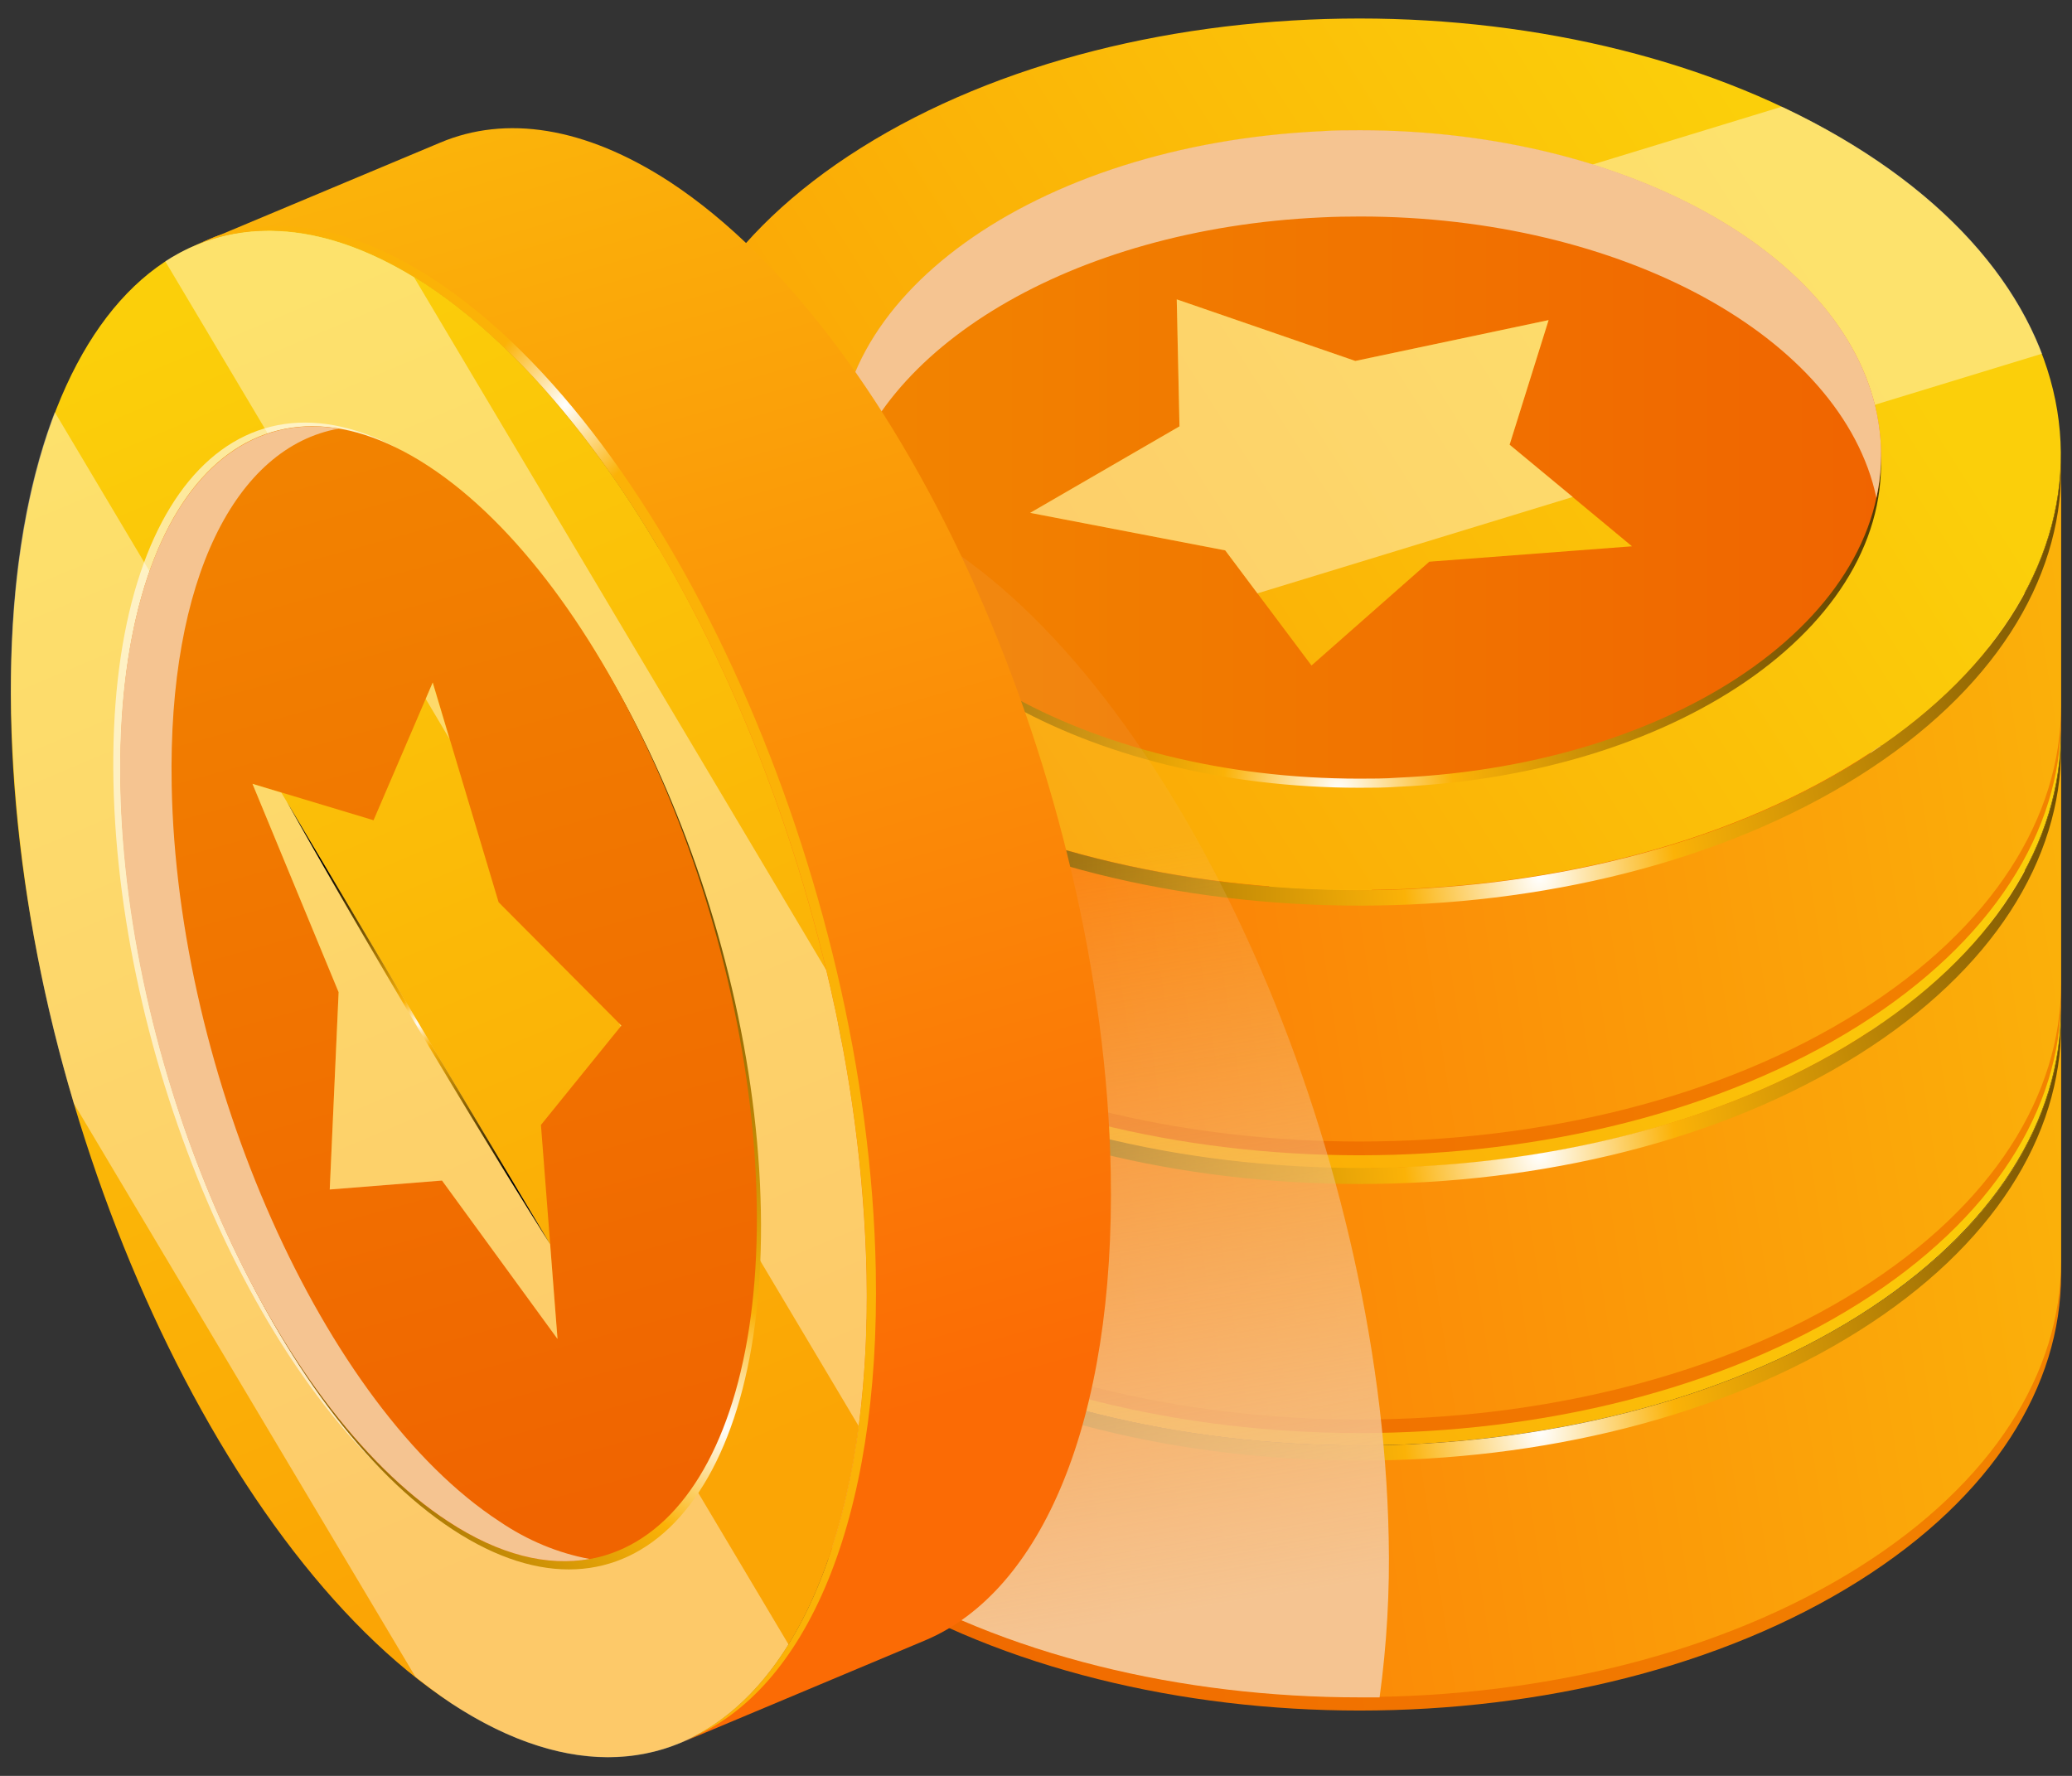 <svg width="28" height="24" viewBox="0 0 28 24" fill="none" xmlns="http://www.w3.org/2000/svg">
<rect x="0" y="0" width="28" height="24" fill="#333333" stroke="none"/>
<g id="Group">
<path id="Vector" d="M25.036 9.458C23.19 8.323 20.781 7.756 18.373 7.756C15.931 7.756 13.49 8.339 11.636 9.505C7.954 11.817 7.988 15.546 11.71 17.833C13.557 18.968 15.964 19.534 18.372 19.534C20.815 19.534 23.257 18.95 25.111 17.785C28.791 15.473 28.757 11.744 25.036 9.458Z" fill="url(#paint0_linear_5311_2134)"/>
<g id="Group_2" style="mix-blend-mode:overlay" opacity="0.4">
<path id="Vector_2" d="M25.039 9.457C24.727 9.267 24.406 9.095 24.078 8.943L8.904 13.579C8.88 14.915 9.582 16.254 11.01 17.347L27.595 12.281C27.199 11.244 26.348 10.267 25.039 9.457Z" fill="white"/>
</g>
<path id="Vector_3" style="mix-blend-mode:screen" d="M25.401 13.45C25.128 11.149 22.04 9.394 18.384 9.394C18.209 9.394 18.033 9.394 17.857 9.407C13.977 9.584 11.059 11.682 11.348 14.094C11.622 16.395 14.71 18.152 18.369 18.152C18.542 18.152 18.716 18.152 18.892 18.139C22.773 17.96 25.686 15.862 25.401 13.45Z" fill="url(#paint1_radial_5311_2134)"/>
<path id="Vector_4" d="M25.401 13.326C25.128 11.025 22.04 9.268 18.384 9.268C18.209 9.268 18.033 9.268 17.857 9.281C13.977 9.458 11.059 11.558 11.348 13.969C11.622 16.271 14.71 18.026 18.369 18.026C18.542 18.026 18.716 18.026 18.892 18.013C22.773 17.837 25.686 15.736 25.401 13.326Z" fill="url(#paint2_linear_5311_2134)"/>
<g id="Group_3" style="mix-blend-mode:multiply">
<path id="Vector_5" d="M11.391 14.222C11.823 12.218 14.472 10.595 17.856 10.44C18.032 10.44 18.208 10.429 18.383 10.429C21.904 10.429 24.895 12.056 25.357 14.231C25.423 13.933 25.437 13.624 25.401 13.32C25.127 11.019 22.039 9.263 18.383 9.263C18.208 9.263 18.032 9.263 17.856 9.276C13.976 9.458 11.058 11.558 11.348 13.969C11.358 14.054 11.373 14.138 11.391 14.222Z" fill="#F5C491"/>
</g>
<path id="Vector_6" d="M20.4 13.513L20.927 11.828L18.315 12.381L15.902 11.549L15.939 13.263L13.921 14.435L16.557 14.941L17.723 16.497L19.315 15.094L22.054 14.885L20.4 13.513Z" fill="url(#paint3_linear_5311_2134)"/>
<g id="Group_4" style="mix-blend-mode:overlay" opacity="0.4">
<path id="Vector_7" d="M20.4 13.513L20.927 11.828L18.315 12.381L15.902 11.549L15.939 13.263L13.921 14.435L16.557 14.941L16.992 15.522L21.254 14.22L20.4 13.513Z" fill="white"/>
</g>
<path id="Vector_8" d="M27.852 13.829V17.229C27.852 18.724 26.94 20.222 25.113 21.37C23.26 22.534 20.817 23.117 18.374 23.117C15.973 23.117 13.559 22.55 11.712 21.415C9.838 20.264 8.9 18.748 8.9 17.225V13.829C8.9 15.349 9.838 16.866 11.712 18.019C13.559 19.152 15.967 19.721 18.374 19.721C20.817 19.721 23.26 19.136 25.113 17.972C26.94 16.828 27.852 15.325 27.852 13.829Z" fill="url(#paint4_linear_5311_2134)"/>
<path id="Vector_9" d="M27.852 13.646V17.044C27.852 18.541 26.94 20.037 25.113 21.185C23.26 22.349 20.817 22.934 18.374 22.934C15.973 22.934 13.559 22.367 11.712 21.232C9.838 20.081 8.9 18.563 8.9 17.042V13.646C8.9 15.164 9.838 16.681 11.712 17.836C13.559 18.971 15.967 19.538 18.374 19.538C20.817 19.538 23.26 18.953 25.113 17.789C26.94 16.645 27.852 15.142 27.852 13.646Z" fill="url(#paint5_linear_5311_2134)"/>
<path id="Vector_10" style="mix-blend-mode:screen" d="M25.114 17.786C23.261 18.95 20.818 19.535 18.375 19.535C15.974 19.535 13.56 18.968 11.713 17.834C9.838 16.682 8.9 15.165 8.9 13.643V13.847C8.9 15.365 9.838 16.883 11.713 18.038C13.56 19.173 15.968 19.739 18.375 19.739C20.818 19.739 23.261 19.156 25.114 17.99C26.941 16.842 27.853 15.347 27.853 13.851V13.647C27.853 15.143 26.941 16.646 25.114 17.786Z" fill="url(#paint6_radial_5311_2134)"/>
<path id="Vector_11" d="M25.036 5.713C23.19 4.578 20.781 4.013 18.373 4.013C15.931 4.013 13.49 4.596 11.636 5.76C7.954 8.072 7.988 11.801 11.71 14.088C13.557 15.223 15.964 15.789 18.372 15.789C20.815 15.789 23.257 15.206 25.111 14.04C28.791 11.725 28.757 7.992 25.036 5.713Z" fill="url(#paint7_linear_5311_2134)"/>
<g id="Group_5" style="mix-blend-mode:overlay" opacity="0.4">
<path id="Vector_12" d="M25.039 5.713C24.726 5.524 24.406 5.352 24.078 5.2L8.904 9.829C8.88 11.164 9.582 12.503 11.01 13.597L27.595 8.53C27.199 7.493 26.348 6.511 25.039 5.713Z" fill="white"/>
</g>
<path id="Vector_13" style="mix-blend-mode:screen" d="M25.401 9.7C25.128 7.397 22.04 5.643 18.384 5.643C18.209 5.643 18.033 5.643 17.857 5.655C13.977 5.832 11.059 7.931 11.348 10.343C11.622 12.644 14.71 14.4 18.369 14.4C18.542 14.4 18.716 14.4 18.892 14.387C22.773 14.211 25.686 12.11 25.401 9.7Z" fill="url(#paint8_radial_5311_2134)"/>
<path id="Vector_14" d="M25.401 9.572C25.128 7.271 22.04 5.517 18.384 5.517C18.209 5.517 18.033 5.517 17.857 5.528C13.977 5.713 11.059 7.805 11.348 10.215C11.622 12.518 14.713 14.276 18.369 14.276C18.542 14.276 18.716 14.276 18.892 14.264C22.773 14.083 25.686 11.984 25.401 9.572Z" fill="url(#paint9_linear_5311_2134)"/>
<g id="Group_6" style="mix-blend-mode:multiply">
<path id="Vector_15" d="M11.391 10.47C11.823 8.466 14.472 6.841 17.856 6.686C18.032 6.686 18.208 6.676 18.383 6.676C21.904 6.676 24.895 8.302 25.357 10.478C25.423 10.18 25.437 9.871 25.401 9.567C25.127 7.266 22.039 5.511 18.383 5.511C18.208 5.511 18.032 5.511 17.856 5.522C13.976 5.714 11.058 7.805 11.348 10.215C11.358 10.301 11.373 10.386 11.391 10.47Z" fill="#F5C491"/>
</g>
<path id="Vector_16" d="M20.4 9.758L20.927 8.073L18.315 8.627L15.902 7.795L15.939 9.511L13.921 10.68L16.557 11.187L17.723 12.743L19.315 11.34L22.054 11.13L20.4 9.758Z" fill="url(#paint10_linear_5311_2134)"/>
<g id="Group_7" style="mix-blend-mode:overlay" opacity="0.4">
<path id="Vector_17" d="M20.4 9.758L20.927 8.073L18.315 8.627L15.902 7.795L15.939 9.511L13.921 10.68L16.557 11.187L16.992 11.768L21.254 10.465L20.4 9.758Z" fill="white"/>
</g>
<path id="Vector_18" d="M27.852 10.089V13.479C27.852 14.975 26.94 16.472 25.113 17.62C23.26 18.784 20.817 19.367 18.374 19.367C15.973 19.367 13.559 18.8 11.712 17.666C9.838 16.514 8.9 14.998 8.9 13.475V10.089C8.9 11.606 9.838 13.124 11.712 14.279C13.559 15.414 15.967 15.98 18.374 15.98C20.817 15.98 23.26 15.396 25.113 14.232C26.94 13.073 27.852 11.577 27.852 10.089Z" fill="url(#paint11_linear_5311_2134)"/>
<path id="Vector_19" d="M27.852 9.905V13.296C27.852 14.791 26.94 16.287 25.113 17.435C23.26 18.599 20.817 19.184 18.374 19.184C15.973 19.184 13.559 18.617 11.712 17.482C9.838 16.331 8.9 14.813 8.9 13.292V9.905C8.9 11.423 9.838 12.941 11.712 14.096C13.559 15.23 15.967 15.797 18.374 15.797C20.817 15.797 23.26 15.214 25.113 14.048C26.94 12.889 27.852 11.392 27.852 9.905Z" fill="url(#paint12_linear_5311_2134)"/>
<path id="Vector_20" style="mix-blend-mode:screen" d="M25.114 14.036C23.261 15.201 20.818 15.784 18.375 15.784C15.974 15.784 13.56 15.218 11.713 14.083C9.838 12.931 8.9 11.414 8.9 9.905V10.109C8.9 11.627 9.838 13.145 11.713 14.3C13.56 15.435 15.968 16.001 18.375 16.001C20.818 16.001 23.261 15.418 25.114 14.254C26.941 13.106 27.853 11.609 27.853 10.113V9.905C27.853 11.392 26.941 12.889 25.114 14.036Z" fill="url(#paint13_radial_5311_2134)"/>
<path id="Vector_21" d="M25.036 1.959C23.19 0.822 20.781 0.25 18.373 0.25C15.931 0.25 13.49 0.833 11.636 1.998C7.954 4.31 7.988 8.039 11.71 10.325C13.557 11.46 15.964 12.027 18.372 12.027C20.815 12.027 23.257 11.444 25.111 10.278C28.791 7.973 28.757 4.246 25.036 1.959Z" fill="url(#paint14_linear_5311_2134)"/>
<g id="Group_8" style="mix-blend-mode:overlay" opacity="0.4">
<path id="Vector_22" d="M25.039 1.958C24.727 1.767 24.406 1.595 24.078 1.442L8.904 6.079C8.88 7.416 9.582 8.754 11.01 9.849L27.595 4.78C27.199 3.743 26.348 2.762 25.039 1.958Z" fill="white"/>
</g>
<path id="Vector_23" style="mix-blend-mode:screen" d="M25.4 5.949C25.126 3.648 22.038 1.888 18.382 1.888C18.208 1.888 18.032 1.888 17.856 1.901C13.976 2.083 11.062 4.178 11.347 6.589C11.621 8.892 14.709 10.646 18.368 10.646C18.541 10.646 18.715 10.646 18.891 10.633C22.771 10.46 25.685 8.359 25.4 5.949Z" fill="url(#paint15_radial_5311_2134)"/>
<path id="Vector_24" d="M25.4 5.822C25.126 3.521 22.038 1.765 18.382 1.765C18.208 1.765 18.032 1.765 17.856 1.778C13.976 1.96 11.062 4.055 11.347 6.466C11.621 8.768 14.709 10.523 18.368 10.523C18.541 10.523 18.715 10.523 18.891 10.51C22.771 10.333 25.685 8.234 25.4 5.822Z" fill="url(#paint16_linear_5311_2134)"/>
<g id="Group_9" style="mix-blend-mode:multiply">
<path id="Vector_25" d="M11.39 6.721C11.823 4.717 14.472 3.092 17.856 2.938C18.032 2.929 18.208 2.926 18.382 2.926C21.904 2.926 24.894 4.553 25.357 6.728C25.422 6.43 25.437 6.121 25.4 5.817C25.126 3.516 22.038 1.76 18.382 1.76C18.208 1.76 18.032 1.76 17.856 1.773C13.976 1.955 11.062 4.05 11.347 6.46C11.357 6.548 11.372 6.635 11.39 6.721Z" fill="#F5C491"/>
</g>
<path id="Vector_26" d="M20.4 6.01L20.927 4.326L18.315 4.878L15.902 4.046L15.939 5.762L13.921 6.931L16.557 7.438L17.723 8.994L19.315 7.591L22.054 7.383L20.4 6.01Z" fill="url(#paint17_linear_5311_2134)"/>
<g id="Group_10" style="mix-blend-mode:overlay" opacity="0.4">
<path id="Vector_27" d="M20.4 6.01L20.927 4.326L18.315 4.878L15.902 4.046L15.939 5.762L13.921 6.931L16.557 7.438L16.992 8.019L21.254 6.716L20.4 6.01Z" fill="white"/>
</g>
<path id="Vector_28" d="M27.852 6.329V9.723C27.852 11.219 26.94 12.716 25.113 13.864C23.26 15.028 20.817 15.613 18.374 15.613C15.973 15.613 13.559 15.046 11.712 13.911C9.838 12.762 8.9 11.246 8.9 9.723V6.329C8.9 7.846 9.838 9.364 11.712 10.519C13.559 11.654 15.967 12.22 18.374 12.22C20.817 12.22 23.26 11.636 25.113 10.472C26.94 9.32 27.852 7.825 27.852 6.329Z" fill="url(#paint18_linear_5311_2134)"/>
<path id="Vector_29" d="M27.852 6.143V9.539C27.852 11.035 26.94 12.53 25.113 13.678C23.26 14.844 20.817 15.427 18.374 15.427C15.973 15.427 13.559 14.86 11.712 13.726C9.838 12.578 8.9 11.06 8.9 9.539V6.143C8.9 7.661 9.838 9.178 11.712 10.333C13.559 11.468 15.967 12.035 18.374 12.035C20.817 12.035 23.26 11.452 25.113 10.286C26.94 9.134 27.852 7.639 27.852 6.143Z" fill="url(#paint19_linear_5311_2134)"/>
<path id="Vector_30" style="mix-blend-mode:screen" d="M25.114 10.282C23.261 11.448 20.818 12.031 18.375 12.031C15.974 12.031 13.56 11.464 11.713 10.329C9.838 9.174 8.9 7.661 8.9 6.143V6.347C8.9 7.865 9.838 9.382 11.713 10.537C13.56 11.672 15.968 12.239 18.375 12.239C20.818 12.239 23.261 11.656 25.114 10.492C26.941 9.344 27.853 7.846 27.853 6.351V6.143C27.853 7.639 26.941 9.134 25.114 10.282Z" fill="url(#paint20_radial_5311_2134)"/>
<path id="Vector_31" style="mix-blend-mode:multiply" d="M12.799 7.386C11.648 6.626 10.585 6.486 9.703 6.856L8.902 7.195V17.047C8.902 18.565 9.84 20.082 11.715 21.238C13.562 22.372 15.97 22.939 18.377 22.939H18.643C18.741 22.225 18.782 21.503 18.766 20.78C18.662 15.473 15.992 9.481 12.799 7.386Z" fill="url(#paint21_linear_5311_2134)"/>
<path id="Vector_32" d="M9.047 2.455C7.896 1.708 6.833 1.555 5.95 1.927L2.649 3.311C3.533 2.947 4.595 3.086 5.746 3.842C8.94 5.935 11.61 11.929 11.709 17.225C11.771 20.613 10.768 22.896 9.201 23.554L12.501 22.169C14.068 21.511 15.072 19.227 15.01 15.84C14.91 10.542 12.241 4.55 9.047 2.455Z" fill="url(#paint22_linear_5311_2134)"/>
<path id="Vector_33" d="M2.959 3.181L2.649 3.311C2.961 3.181 3.29 3.116 3.622 3.117C3.4 3.11 3.178 3.131 2.959 3.181Z" fill="url(#paint23_linear_5311_2134)"/>
<path id="Vector_34" d="M5.752 3.839C8.939 5.932 11.609 11.926 11.708 17.222C11.808 22.518 9.298 25.116 6.102 23.021C2.907 20.926 0.241 14.936 0.149 9.638C0.058 4.34 2.551 1.744 5.752 3.839Z" fill="url(#paint24_linear_5311_2134)"/>
<g id="Group_11" style="mix-blend-mode:overlay" opacity="0.4">
<path id="Vector_35" d="M11.604 19.273C11.69 18.596 11.726 17.911 11.711 17.226C11.676 15.835 11.493 14.455 11.167 13.114L5.595 3.746C4.314 2.965 3.155 2.937 2.233 3.531L11.604 19.273Z" fill="white"/>
<path id="Vector_36" d="M0.74 5.569C0.331 6.628 0.113 8.007 0.151 9.641C0.199 11.436 0.484 13.213 0.998 14.912L5.613 22.66C5.773 22.787 5.933 22.909 6.104 23.024C7.995 24.263 9.644 23.859 10.657 22.226L0.74 5.569Z" fill="white"/>
</g>
<path id="Vector_37" style="mix-blend-mode:screen" d="M5.87 3.782C4.775 3.064 3.762 2.896 2.904 3.2L2.654 3.306C3.536 2.942 4.599 3.082 5.749 3.836C8.941 5.931 11.611 11.925 11.71 17.221C11.771 20.532 10.813 22.783 9.309 23.499C10.885 22.851 11.899 20.566 11.835 17.165C11.734 11.869 9.065 5.875 5.87 3.782Z" fill="url(#paint25_radial_5311_2134)"/>
<g id="Group_12" style="mix-blend-mode:overlay" opacity="0.6">
<path id="Vector_38" d="M10.127 16.202C10.054 12.264 8.07 7.809 5.695 6.251C3.319 4.694 1.454 6.616 1.533 10.564C1.611 14.512 3.591 18.957 5.965 20.513C8.339 22.069 10.201 20.141 10.127 16.202Z" fill="white"/>
</g>
<path id="Vector_39" style="mix-blend-mode:screen" d="M10.282 16.361C10.208 12.42 8.223 7.968 5.848 6.41C3.472 4.852 1.609 6.774 1.686 10.72C1.763 14.666 3.743 19.114 6.118 20.671C8.494 22.229 10.356 20.292 10.282 16.361Z" fill="url(#paint26_radial_5311_2134)"/>
<path id="Vector_40" d="M10.226 16.251C10.152 12.312 8.167 7.858 5.793 6.301C3.419 4.743 1.553 6.665 1.631 10.613C1.71 14.561 3.685 19.015 6.059 20.564C8.433 22.112 10.299 20.192 10.226 16.251Z" fill="url(#paint27_linear_5311_2134)"/>
<g id="Group_13" style="mix-blend-mode:multiply">
<path id="Vector_41" d="M6.751 20.562C4.378 19.014 2.391 14.55 2.32 10.612C2.268 7.821 3.191 6.041 4.576 5.793C2.815 5.499 1.565 7.378 1.626 10.612C1.699 14.55 3.684 19.014 6.058 20.562C6.75 21.016 7.398 21.171 7.969 21.069C7.539 20.989 7.126 20.817 6.751 20.562Z" fill="#F5C491"/>
</g>
<path id="Vector_42" d="M8.397 13.86L6.738 12.193L5.848 9.222L5.048 11.085L3.412 10.592L4.576 13.408L4.456 16.074L5.973 15.953L7.534 18.094L7.31 15.203L8.397 13.86Z" fill="url(#paint28_linear_5311_2134)"/>
<g id="Group_14" style="mix-blend-mode:overlay" opacity="0.4">
<path id="Vector_43" d="M3.412 10.594L4.576 13.41L4.456 16.076L5.973 15.955L7.534 18.096L7.434 16.815L3.802 10.712L3.412 10.594Z" fill="white"/>
<path id="Vector_44" d="M8.364 13.83L8.388 13.872L8.396 13.863L8.364 13.83Z" fill="white"/>
<path id="Vector_45" d="M5.753 9.445L6.074 9.986L5.847 9.225L5.753 9.445Z" fill="white"/>
</g>
<path id="Vector_46" style="mix-blend-mode:screen" d="M3.874 10.832L7.434 16.815C7.434 16.815 5.793 14.239 3.874 10.832Z" fill="url(#paint29_radial_5311_2134)"/>
</g>
<defs>
<linearGradient id="paint0_linear_5311_2134" x1="23.735" y1="9.225" x2="11.864" y2="16.781" gradientUnits="userSpaceOnUse">
<stop stop-color="#FBCF0A"/>
<stop offset="1" stop-color="#FBA505"/>
</linearGradient>
<radialGradient id="paint1_radial_5311_2134" cx="0" cy="0" r="1" gradientUnits="userSpaceOnUse" gradientTransform="translate(18.085 18.19) scale(11.1 12.633)">
<stop stop-color="white"/>
<stop offset="0.14" stop-color="#FBB207"/>
<stop offset="1"/>
</radialGradient>
<linearGradient id="paint2_linear_5311_2134" x1="11.329" y1="13.648" x2="25.421" y2="13.648" gradientUnits="userSpaceOnUse">
<stop stop-color="#F28500"/>
<stop offset="1" stop-color="#F06400"/>
</linearGradient>
<linearGradient id="paint3_linear_5311_2134" x1="23.765" y1="9.27" x2="11.894" y2="16.828" gradientUnits="userSpaceOnUse">
<stop stop-color="#FBCF0A"/>
<stop offset="1" stop-color="#FBA505"/>
</linearGradient>
<linearGradient id="paint4_linear_5311_2134" x1="28.76" y1="15.604" x2="8.768" y2="18.686" gradientUnits="userSpaceOnUse">
<stop stop-color="#F28500"/>
<stop offset="1" stop-color="#F06400"/>
</linearGradient>
<linearGradient id="paint5_linear_5311_2134" x1="28.758" y1="15.42" x2="8.768" y2="18.5" gradientUnits="userSpaceOnUse">
<stop stop-color="#FBB40A"/>
<stop offset="1" stop-color="#FB6B05"/>
</linearGradient>
<radialGradient id="paint6_radial_5311_2134" cx="0" cy="0" r="1" gradientUnits="userSpaceOnUse" gradientTransform="translate(20.813 19.347) scale(13.147 14.963)">
<stop stop-color="white"/>
<stop offset="0.14" stop-color="#FBB207"/>
<stop offset="1"/>
</radialGradient>
<linearGradient id="paint7_linear_5311_2134" x1="23.735" y1="5.472" x2="11.864" y2="13.029" gradientUnits="userSpaceOnUse">
<stop stop-color="#FBCF0A"/>
<stop offset="1" stop-color="#FBA505"/>
</linearGradient>
<radialGradient id="paint8_radial_5311_2134" cx="0" cy="0" r="1" gradientUnits="userSpaceOnUse" gradientTransform="translate(18.085 14.439) scale(11.1 12.633)">
<stop stop-color="white"/>
<stop offset="0.14" stop-color="#FBB207"/>
<stop offset="1"/>
</radialGradient>
<linearGradient id="paint9_linear_5311_2134" x1="11.329" y1="9.895" x2="25.421" y2="9.895" gradientUnits="userSpaceOnUse">
<stop stop-color="#F28500"/>
<stop offset="1" stop-color="#F06400"/>
</linearGradient>
<linearGradient id="paint10_linear_5311_2134" x1="23.765" y1="5.515" x2="11.892" y2="13.074" gradientUnits="userSpaceOnUse">
<stop stop-color="#FBCF0A"/>
<stop offset="1" stop-color="#FBA505"/>
</linearGradient>
<linearGradient id="paint11_linear_5311_2134" x1="28.758" y1="11.854" x2="8.768" y2="14.936" gradientUnits="userSpaceOnUse">
<stop stop-color="#F28500"/>
<stop offset="1" stop-color="#F06400"/>
</linearGradient>
<linearGradient id="paint12_linear_5311_2134" x1="28.76" y1="11.671" x2="8.768" y2="14.751" gradientUnits="userSpaceOnUse">
<stop stop-color="#FBB40A"/>
<stop offset="1" stop-color="#FB6B05"/>
</linearGradient>
<radialGradient id="paint13_radial_5311_2134" cx="0" cy="0" r="1" gradientUnits="userSpaceOnUse" gradientTransform="translate(20.813 15.599) scale(13.147 14.963)">
<stop stop-color="white"/>
<stop offset="0.14" stop-color="#FBB207"/>
<stop offset="1"/>
</radialGradient>
<linearGradient id="paint14_linear_5311_2134" x1="23.735" y1="1.724" x2="11.864" y2="9.282" gradientUnits="userSpaceOnUse">
<stop stop-color="#FBCF0A"/>
<stop offset="1" stop-color="#FBA505"/>
</linearGradient>
<radialGradient id="paint15_radial_5311_2134" cx="0" cy="0" r="1" gradientUnits="userSpaceOnUse" gradientTransform="translate(18.082 10.688) scale(11.1 12.633)">
<stop stop-color="white"/>
<stop offset="0.14" stop-color="#FBB207"/>
<stop offset="1"/>
</radialGradient>
<linearGradient id="paint16_linear_5311_2134" x1="11.328" y1="6.145" x2="25.419" y2="6.145" gradientUnits="userSpaceOnUse">
<stop stop-color="#F28500"/>
<stop offset="1" stop-color="#F06400"/>
</linearGradient>
<linearGradient id="paint17_linear_5311_2134" x1="23.765" y1="1.768" x2="11.894" y2="9.325" gradientUnits="userSpaceOnUse">
<stop stop-color="#FBCF0A"/>
<stop offset="1" stop-color="#FBA505"/>
</linearGradient>
<linearGradient id="paint18_linear_5311_2134" x1="28.76" y1="8.103" x2="8.768" y2="11.183" gradientUnits="userSpaceOnUse">
<stop stop-color="#F28500"/>
<stop offset="1" stop-color="#F06400"/>
</linearGradient>
<linearGradient id="paint19_linear_5311_2134" x1="28.758" y1="7.917" x2="8.768" y2="10.997" gradientUnits="userSpaceOnUse">
<stop stop-color="#FBB40A"/>
<stop offset="1" stop-color="#FB6B05"/>
</linearGradient>
<radialGradient id="paint20_radial_5311_2134" cx="0" cy="0" r="1" gradientUnits="userSpaceOnUse" gradientTransform="translate(20.813 11.845) scale(13.147 14.963)">
<stop stop-color="white"/>
<stop offset="0.14" stop-color="#FBB207"/>
<stop offset="1"/>
</radialGradient>
<linearGradient id="paint21_linear_5311_2134" x1="12.972" y1="11.835" x2="14.632" y2="21.996" gradientUnits="userSpaceOnUse">
<stop stop-color="#F5C491" stop-opacity="0.1"/>
<stop offset="1" stop-color="#F5C491"/>
</linearGradient>
<linearGradient id="paint22_linear_5311_2134" x1="7.189" y1="1.364" x2="12.302" y2="19.091" gradientUnits="userSpaceOnUse">
<stop stop-color="#FBB40A"/>
<stop offset="1" stop-color="#FB6B05"/>
</linearGradient>
<linearGradient id="paint23_linear_5311_2134" x1="3.118" y1="3.134" x2="3.147" y2="3.234" gradientUnits="userSpaceOnUse">
<stop stop-color="#FBB40A"/>
<stop offset="1" stop-color="#FB6B05"/>
</linearGradient>
<linearGradient id="paint24_linear_5311_2134" x1="2.858" y1="4.001" x2="9.559" y2="19.911" gradientUnits="userSpaceOnUse">
<stop stop-color="#FBCF0A"/>
<stop offset="1" stop-color="#FBA505"/>
</linearGradient>
<radialGradient id="paint25_radial_5311_2134" cx="0" cy="0" r="1" gradientUnits="userSpaceOnUse" gradientTransform="translate(7.634 5.47) scale(1.082 1.232)">
<stop stop-color="white"/>
<stop offset="1" stop-color="#FBB207"/>
</radialGradient>
<radialGradient id="paint26_radial_5311_2134" cx="0" cy="0" r="1" gradientUnits="userSpaceOnUse" gradientTransform="translate(9.775 19.323) scale(10.155 11.558)">
<stop stop-color="white"/>
<stop offset="0.14" stop-color="#FBB207"/>
<stop offset="1"/>
</radialGradient>
<linearGradient id="paint27_linear_5311_2134" x1="4.09" y1="4.841" x2="8.358" y2="20.256" gradientUnits="userSpaceOnUse">
<stop stop-color="#F28500"/>
<stop offset="1" stop-color="#F06400"/>
</linearGradient>
<linearGradient id="paint28_linear_5311_2134" x1="2.858" y1="4" x2="9.561" y2="19.908" gradientUnits="userSpaceOnUse">
<stop stop-color="#FBCF0A"/>
<stop offset="1" stop-color="#FBA505"/>
</linearGradient>
<radialGradient id="paint29_radial_5311_2134" cx="0" cy="0" r="1" gradientUnits="userSpaceOnUse" gradientTransform="translate(5.654 13.824) scale(2.244 2.554)">
<stop stop-color="white"/>
<stop offset="0.14" stop-color="#FBB207"/>
<stop offset="1"/>
</radialGradient>
</defs>
</svg>
